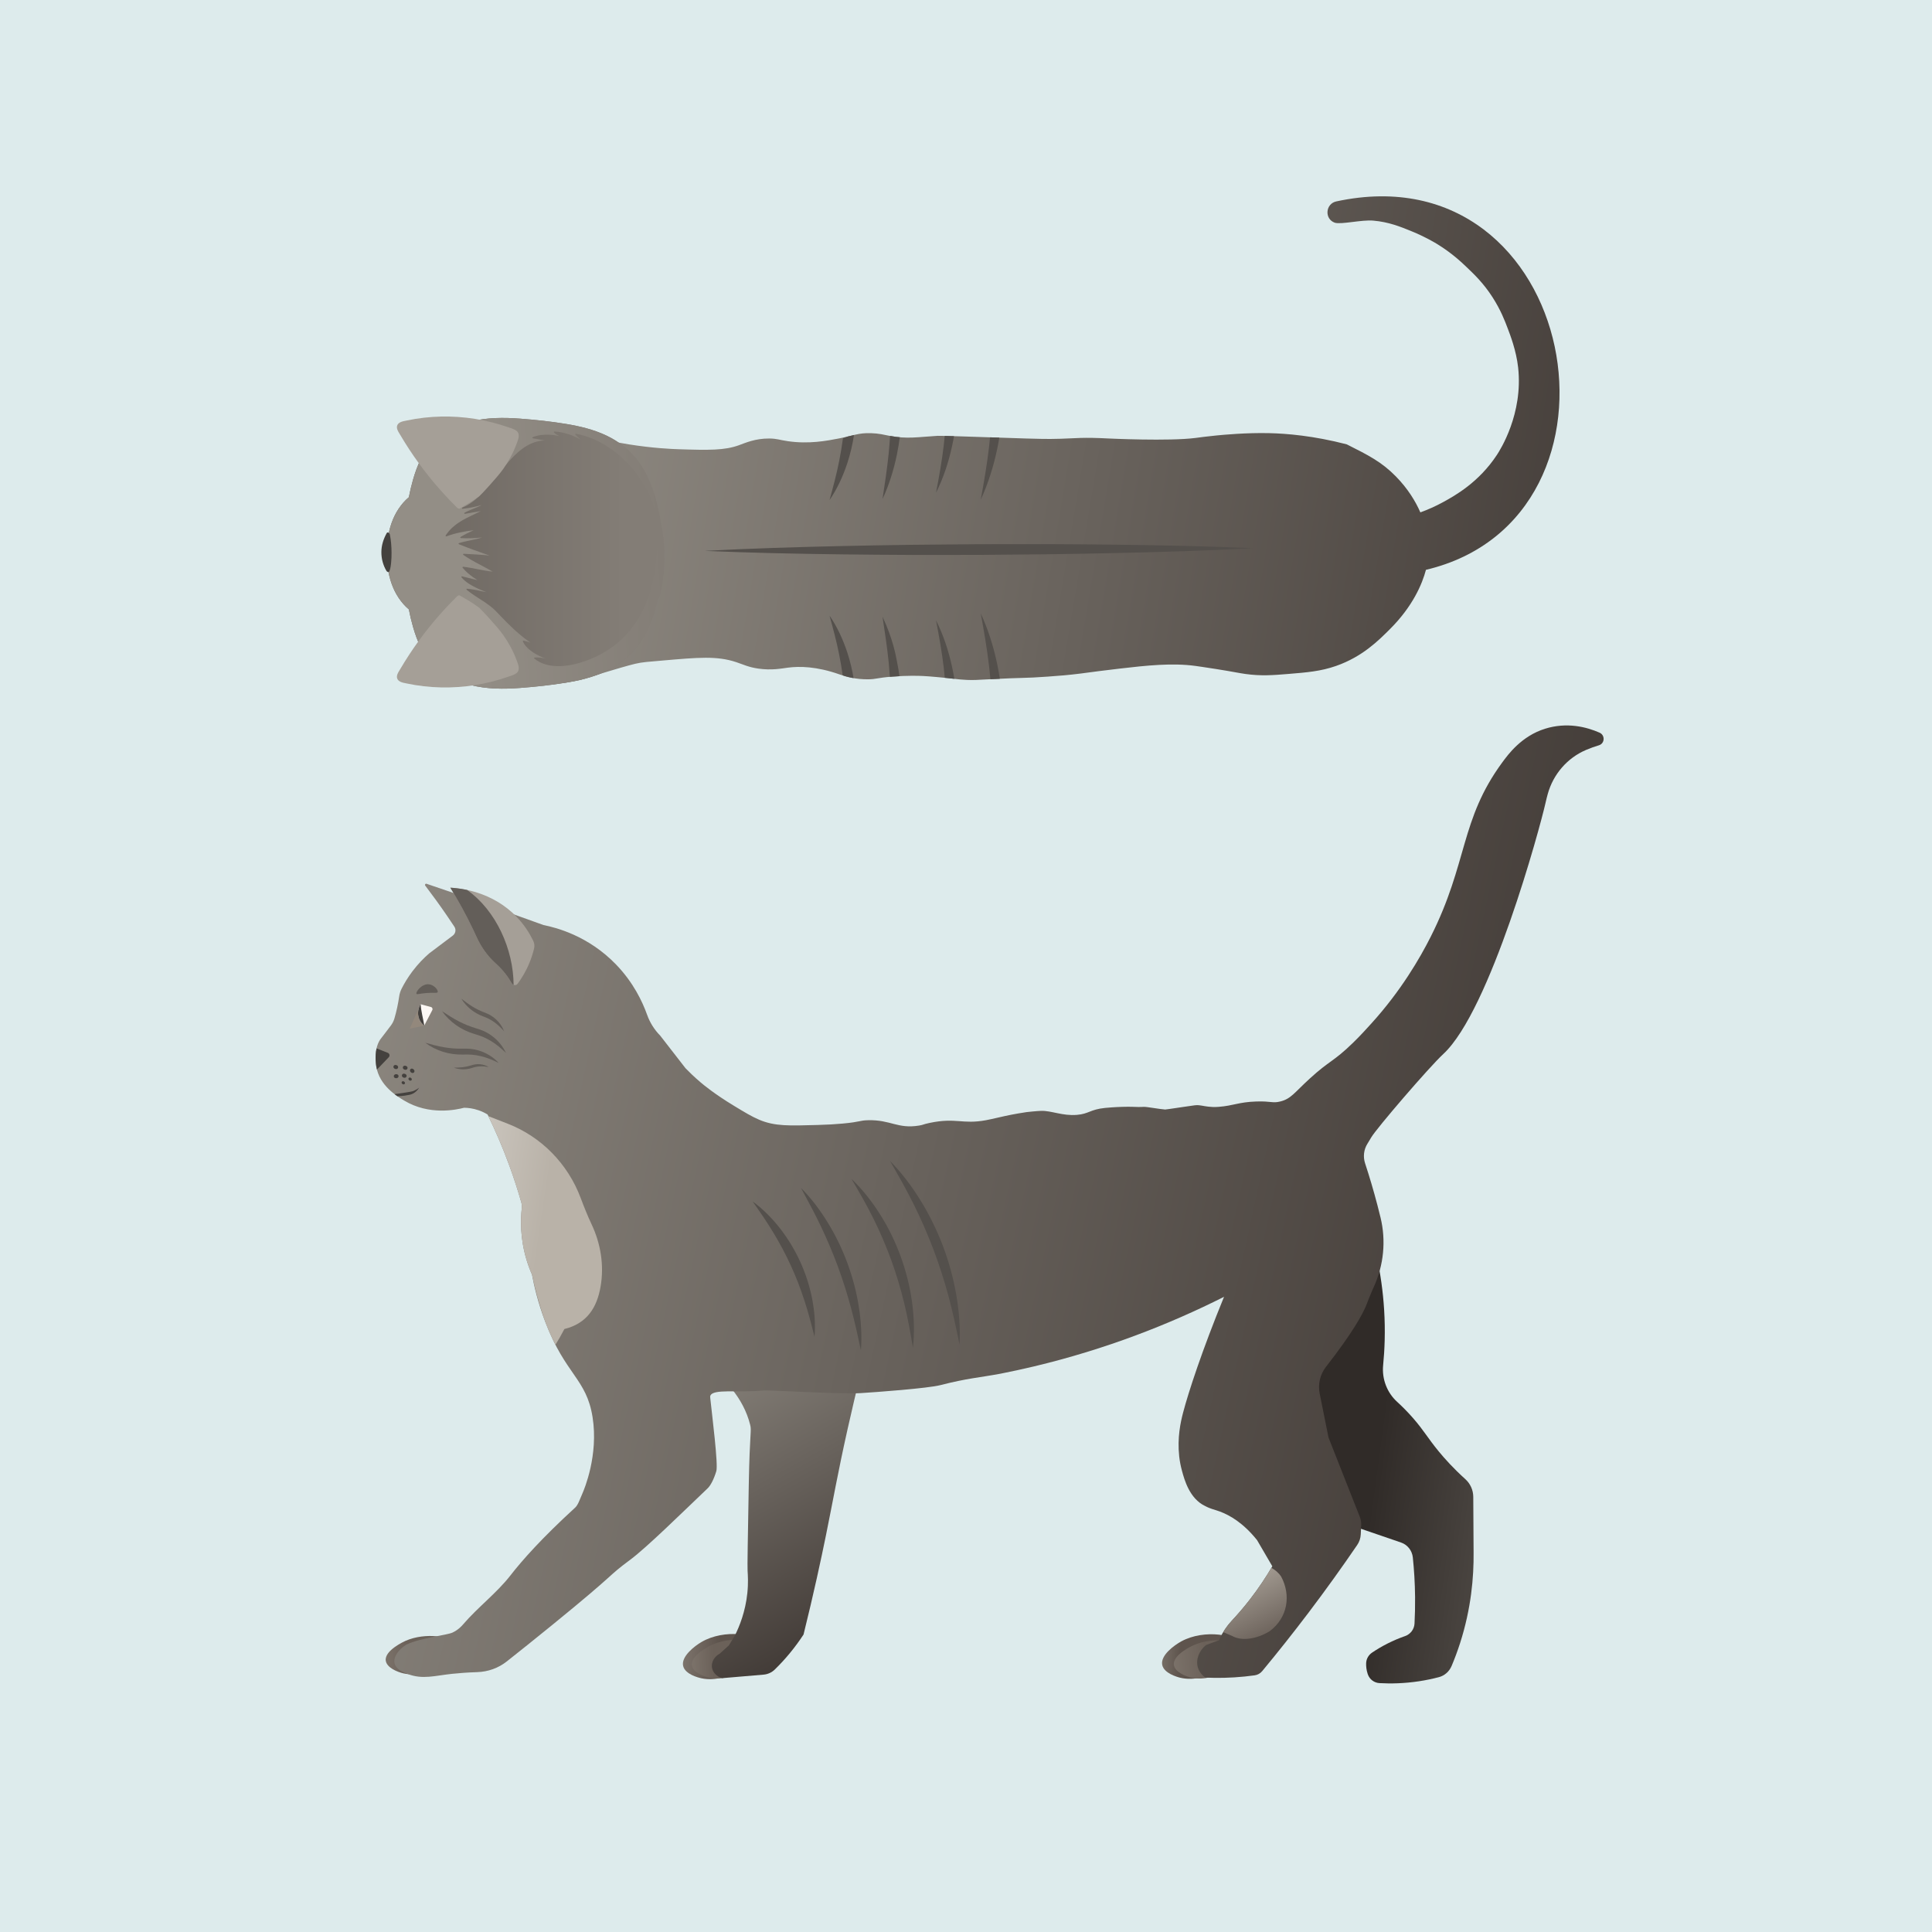 <?xml version="1.0" encoding="UTF-8"?>
<svg id="Layer_1" xmlns="http://www.w3.org/2000/svg" xmlns:xlink="http://www.w3.org/1999/xlink" version="1.1" viewBox="0 0 1000 1000">
  <!-- Generator: Adobe Illustrator 29.5.1, SVG Export Plug-In . SVG Version: 2.1.0 Build 141)  -->
  <defs>
    <style>
      .st0 {
        fill: none;
      }

      .st1 {
        fill: url(#linear-gradient2);
      }

      .st2 {
        fill: url(#linear-gradient1);
      }

      .st3 {
        fill: url(#linear-gradient9);
      }

      .st4 {
        fill: url(#linear-gradient3);
      }

      .st5 {
        fill: url(#linear-gradient6);
      }

      .st6 {
        fill: url(#linear-gradient8);
      }

      .st7 {
        fill: url(#linear-gradient7);
      }

      .st8 {
        fill: url(#linear-gradient5);
      }

      .st9 {
        fill: url(#linear-gradient4);
      }

      .st10 {
        fill: url(#linear-gradient12);
      }

      .st11 {
        fill: url(#linear-gradient11);
      }

      .st12 {
        fill: url(#linear-gradient10);
      }

      .st13 {
        fill: #54504c;
      }

      .st14 {
        fill: url(#linear-gradient);
      }

      .st15 {
        fill: #a59f97;
      }

      .st16 {
        fill: #635e59;
      }

      .st17 {
        fill: #93887c;
      }

      .st18 {
        fill: #44413e;
      }

      .st19 {
        fill: #ddebec;
      }

      .st20 {
        fill: #fcf8f5;
      }

      .st21 {
        clip-path: url(#clippath);
      }
    </style>
    <linearGradient id="linear-gradient" x1="870.225" y1="709.644" x2="15.279" y2="852.112" gradientTransform="translate(0 1000) scale(1 -1)" gradientUnits="userSpaceOnUse">
      <stop offset="0" stop-color="#3f3834"/>
      <stop offset=".716" stop-color="#938e86"/>
    </linearGradient>
    <linearGradient id="linear-gradient1" x1="-8.722" y1="713.616" x2="552.438" y2="713.616" gradientTransform="translate(0 1000) scale(1 -1)" gradientUnits="userSpaceOnUse">
      <stop offset="0" stop-color="#3f3834"/>
      <stop offset=".591" stop-color="#837d76"/>
    </linearGradient>
    <linearGradient id="linear-gradient2" x1="343.145" y1="719.051" x2="199.875" y2="709.632" gradientTransform="translate(0 1000) scale(1 -1)" gradientUnits="userSpaceOnUse">
      <stop offset="0" stop-color="#837d76"/>
      <stop offset=".716" stop-color="#938e86"/>
    </linearGradient>
    <clipPath id="clippath">
      <path class="st0" d="M739.332,287.242c0,0-.003.243-.007.461-.02,1.106-1.011,19.258-20.195,38.231-5.431,5.372-13.799,13.94-27.57,18.748-7.964,2.781-14.93,3.35-24.801,4.157-7.791.637-13.983,1.143-22.159,0-3.619-.506-6.088-1.12-15.398-2.596-5.551-.88-9.775-1.471-10.428-1.561-11.964-1.646-25.348-.243-39.265,1.387-4.873.571-8.093.968-10.694,1.302-4.77.612-6.95.924-9.434,1.242-6.428.823-11.213,1.171-17.264,1.611-12.477.907-11.772.381-30.468,1.385-5.822.313-7.732.463-11.202.312-4.799-.208-7.063-.752-15.526-1.485-3.481-.302-5.222-.451-7.243-.543-2.28-.104-7.995-.297-15.886.33-8.179.65-8.117,1.342-12.464,1.385-6.283.062-11.394-1.332-14.723-2.516-.001-0-.002-0-.003-0-11.915-4.214-20.787-4.297-26.817-3.513-3.361.437-8.37,1.474-15.238.489-5.159-.74-7.706-2.095-11.472-3.344-9.957-3.303-19.433-2.472-38.385-.81-6.754.592-10.162.752-13.955,1.665-7.436,1.789-28.268,8.337-28.274,8.339-.003.001-.005.001-.005.001-1.216.228-1.913.349-2.6.483-3.419.667-12.447,2.381-23.159,2.206-0,0-23.061-.378-34.038-9.979-.205-.18-2.033-2.04-2.033-2.041-0-0-0-.001-0-.001-0-0-0-0-0-0-2.48-2.945-3.209-6.183-17.692-24.786-7.756-9.963-14.662-18.173-19.882-24.187-.863-.994-1.606-2.094-2.105-3.312-1.748-4.266-.859-8.922,1.975-12.185,5.235-6.027,12.191-14.291,20.012-24.337,14.483-18.603,15.212-21.841,17.692-24.786 0-0.0.957-1.072,2.034-2.042,10.931-9.839,46.061-6.897,46.169-6.888l0.0 0c9.765,3.511,22.836,7.409,38.599,9.925,12.538,2.002,22.26,2.407,25.573,2.517,16.036.53,24.059.618,31.461-2.063,3.441-1.247,8.401-3.505,15.627-3.477,4.029.016,5.222.729,9.694,1.385,10.877,1.596,20.238-.212,26.313-1.385,7.718-1.491,10.103-2.954,16.619-2.77,4.235.12,6.865.841,9.694,1.385,9.129,1.756,14.761.601,24.928,0,1.485-.088,16.244.402,45.702,1.385,6.491.217,11.306.321,18.001.13,8.261-.235,10.911-.857,24.931-.13 0,0,31.109,1.476,44.805-.286,2.22-.286,5.608-.774,10.826-1.281,3.812-.37,15.574-1.483,27.465-1.203,8.875.209,22.668,1.308,40.006,5.791l.004.001c11.218,5.644,18.012,9.062,25.365,16.542,15.272,15.538,16.646,32.011,16.705,33.022.014.232.03.543.03.543.187,3.505.173,6.011.158,7.147v0Z"/>
    </clipPath>
    <linearGradient id="linear-gradient3" x1="684.356" y1="255.594" x2="1138.574" y2="181.694" gradientTransform="translate(-3.266 1024.66) rotate(-1.581) scale(1 -1)" gradientUnits="userSpaceOnUse">
      <stop offset=".085" stop-color="#302b28"/>
      <stop offset=".581" stop-color="#938e86"/>
    </linearGradient>
    <linearGradient id="linear-gradient4" x1="402.711" y1="166.201" x2="315.726" y2="180.175" gradientTransform="translate(-8.875 1046.266) rotate(-3.099) scale(1 -1)" gradientUnits="userSpaceOnUse">
      <stop offset=".148" stop-color="#5e544d"/>
      <stop offset=".735" stop-color="#b9b2a8"/>
    </linearGradient>
    <linearGradient id="linear-gradient5" x1="624.715" y1="150.309" x2="583.641" y2="153.688" gradientTransform="translate(-3.266 1024.66) rotate(-1.581) scale(1 -1)" gradientUnits="userSpaceOnUse">
      <stop offset=".148" stop-color="#5e544d"/>
      <stop offset=".995" stop-color="#b9b2a8"/>
    </linearGradient>
    <linearGradient id="linear-gradient6" x1="395.236" y1="166.459" x2="317.246" y2="167.054" gradientTransform="translate(-8.875 1046.266) rotate(-3.099) scale(1 -1)" gradientUnits="userSpaceOnUse">
      <stop offset=".096" stop-color="#6b6159"/>
      <stop offset=".781" stop-color="#b9b2a8"/>
    </linearGradient>
    <linearGradient id="linear-gradient7" x1="226.24" y1="161.813" x2="148.249" y2="162.408" gradientTransform="translate(-3.266 1024.66) rotate(-1.581) scale(1 -1)" gradientUnits="userSpaceOnUse">
      <stop offset=".096" stop-color="#6b6159"/>
      <stop offset=".781" stop-color="#b9b2a8"/>
    </linearGradient>
    <linearGradient id="linear-gradient8" x1="640.76" y1="148.997" x2="546.28" y2="141.07" gradientTransform="translate(-3.266 1024.66) rotate(-1.581) scale(1 -1)" gradientUnits="userSpaceOnUse">
      <stop offset=".096" stop-color="#6b6159"/>
      <stop offset=".972" stop-color="#b9b2a8"/>
    </linearGradient>
    <linearGradient id="linear-gradient9" x1="460.601" y1="168.904" x2="337.466" y2="425.853" gradientTransform="translate(-8.875 1046.266) rotate(-3.099) scale(1 -1)" gradientUnits="userSpaceOnUse">
      <stop offset="0" stop-color="#3f3834"/>
      <stop offset=".678" stop-color="#938e86"/>
    </linearGradient>
    <linearGradient id="linear-gradient10" x1="841.904" y1="309.87" x2="-81.494" y2="527.48" gradientTransform="translate(-2.096 1015.288) rotate(-.981) scale(1 -1)" gradientUnits="userSpaceOnUse">
      <stop offset=".015" stop-color="#3f3834"/>
      <stop offset=".778" stop-color="#938e86"/>
    </linearGradient>
    <linearGradient id="linear-gradient11" x1="97.48" y1="413.279" x2="348.722" y2="368.563" gradientTransform="translate(-3.266 1024.66) rotate(-1.581) scale(1 -1)" gradientUnits="userSpaceOnUse">
      <stop offset=".178" stop-color="#fff"/>
      <stop offset=".781" stop-color="#b9b2a8"/>
    </linearGradient>
    <linearGradient id="linear-gradient12" x1="687.405" y1="111.728" x2="638.236" y2="214.329" gradientTransform="translate(-3.266 1024.66) rotate(-1.581) scale(1 -1)" gradientUnits="userSpaceOnUse">
      <stop offset=".405" stop-color="#60564f"/>
      <stop offset=".865" stop-color="#b9b2a8"/>
    </linearGradient>
  </defs>
  <rect class="st19" width="1000" height="1000"/>
  <g>
    <path class="st14" d="M691.665,104.248c-5.634,1.215-6.233,9.088-.802,11.018.041.014.069.026.084.03,3.444.967,13.857-1.626,19.851-1.103,8.071.704,13.98,3.117,19.851,5.514,7.187,2.935,12.186,5.973,13.234,6.617,7.517,4.617,12.419,9.246,15.439,12.131,3.932,3.756,8.639,8.28,13.234,15.439,4.205,6.552,6.337,12.118,7.871,16.191,1.162,3.084,4.393,11.314,5.363,20.202,2.611,23.944-9.282,42.565-11.028,45.215-9.309,14.13-21.574,20.962-27.57,24.262-4.19,2.306-8.206,4.059-12.017,5.439-2.449-5.603-6.39-12.216-12.736-18.672-7.353-7.481-14.146-10.898-25.365-16.542l-.004-.001c-17.338-4.483-31.131-5.582-40.006-5.791-11.891-.28-23.653.833-27.465,1.203-5.217.507-8.606.995-10.826,1.281-13.696,1.762-44.804.286-44.805.286-14.019-.727-16.67-.105-24.931.13-6.696.191-11.51.087-18.001-.13-29.458-.983-44.217-1.473-45.702-1.385-10.168.601-15.799,1.756-24.928,0-2.829-.544-5.46-1.265-9.694-1.385-6.516-.184-8.901,1.279-16.619,2.77-6.075,1.173-15.436,2.981-26.313,1.385-4.472-.656-5.666-1.369-9.694-1.385-7.225-.028-12.186,2.23-15.627,3.477-7.402,2.681-15.425,2.593-31.461,2.063-3.312-.11-13.035-.516-25.573-2.517-15.762-2.516-28.834-6.415-38.599-9.925l-0-0c-.108-.009-35.238-2.951-46.169,6.888-1.077.969-2.034,2.042-2.034,2.042-2.48,2.945-3.209,6.183-17.692,24.786-7.821,10.046-14.777,18.309-20.012,24.337-2.834,3.263-3.722,7.919-1.975,12.185.499,1.218,1.242,2.318,2.105,3.312,5.22,6.014,12.126,14.224,19.882,24.187,14.483,18.603,15.212,21.841,17.692,24.786,0,0,0.0 0.0 0.0 0,0,0,0.0 0.0 0.0.001.001.001,1.828,1.861,2.033,2.041,10.977,9.601,34.038,9.979,34.038,9.979,10.712.176,19.74-1.539,23.159-2.206.687-.134,1.383-.255,2.6-.483 0,0,.002-0.0.005-.001.007-.001,20.838-6.549,28.274-8.339,3.793-.913,7.201-1.072,13.955-1.665,18.952-1.662,28.428-2.493,38.385.81,3.766,1.249,6.313,2.605,11.472,3.344,6.868.985,11.877-.051,15.238-.489,6.03-.785,14.902-.701,26.817,3.513.001,0,.002 0.0.003 0,3.329,1.183,8.44,2.578,14.723,2.516,4.347-.043,4.285-.734,12.464-1.385,7.891-.628,13.606-.434,15.886-.33,2.021.092,3.762.241,7.243.543,8.463.733,10.727,1.277,15.526,1.485,3.47.15,5.38 0,11.202-.312,18.696-1.004,17.991-.478,30.468-1.385,6.051-.44,10.836-.788,17.264-1.611,2.484-.318,4.664-.63,9.434-1.242,2.601-.334,5.822-.731,10.694-1.302,13.917-1.63,27.301-3.033,39.265-1.387.653.09,4.877.681,10.428,1.561,9.31,1.476,11.779,2.09,15.398,2.596,8.176,1.143,14.367.637,22.159,0,9.871-.807,16.837-1.376,24.801-4.157,13.771-4.808,22.139-13.376,27.57-18.748,12.186-12.052,17.026-23.765,18.944-30.996,113.73-26.954,79.405-217.816-46.409-190.689l0-0Z"/>
    <path class="st13" d="M364.847,285.132c23.653-1.262,47.309-1.977,70.966-2.499,11.828-.313,23.657-.427,35.486-.635l35.488-.326,35.489-.028c11.83.097,23.66.088,35.491.288,23.661.29,47.323.777,70.987,1.815-23.653,1.268-47.309,1.986-70.966,2.508-11.828.315-23.658.422-35.486.634l-35.488.319-35.489.02c-11.83-.092-23.66-.091-35.491-.289-23.661-.292-47.323-.776-70.987-1.807l-0.0 0Z"/>
    <g>
      <path class="st2" d="M269.24,356.075c7.929-.59,15.905-1.442,23.752-2.734,7.133-1.175,14.286-2.888,20.848-5.994,6.572-3.111,12.265-7.623,16.595-13.482,4.142-5.604,6.838-12.14,8.77-18.796.454-1.561.85-3.132,1.212-4.711.075-.058.142-.138.2-.248.236-.449.524-.892.693-1.371.209-.59.336-1.216.475-1.826.258-1.13.491-2.265.702-3.405.414-2.239.74-4.494.959-6.761.441-4.597.515-9.23.244-13.84-.08-1.361-.199-2.722-.348-4.083.049-.028.079-.083.062-.18-.095-.539-.186-1.077-.278-1.616-.279-2.131-.639-4.257-1.08-6.365-.757-4.361-1.603-8.703-2.841-12.964-1.932-6.658-4.629-13.192-8.77-18.795-4.331-5.86-10.023-10.372-16.595-13.483-6.562-3.106-13.715-4.819-20.848-5.994-7.847-1.292-15.824-2.144-23.752-2.734-8.524-.633-17.258-.645-25.59,1.487-6.915,1.77-13.581,4.903-18.824,9.821-5.841,5.478-8.921,12.857-11.082,20.42-.841,2.938-1.548,5.923-2.127,8.938-2.082,1.735-3.833,3.796-5.34,6.052-3.085,4.619-4.807,10.074-5.593,15.567-.04.09-.07.184-.083.283-.277,2.168-.42,4.357-.44,6.547-.001.192-.001.383-.001.576s0,.383.001.576c.02,2.19.163,4.381.44,6.547.013.099.043.194.083.284.786,5.492,2.509,10.946,5.593,15.565,1.507,2.256,3.257,4.317,5.34,6.052.579,3.015,1.287,6.001,2.127,8.938,2.161,7.564,5.241,14.942,11.082,20.42,5.243,4.918,11.909,8.053,18.824,9.822,8.333,2.132,17.066,2.122,25.59,1.487"/>
      <path class="st1" d="M269.24,356.076c7.928-.59,15.905-1.444,23.751-2.736,7.135-1.175,14.288-2.888,20.848-5.994,6.572-3.111,12.266-7.622,16.596-13.482,4.141-5.604,6.837-12.138,8.771-18.795.453-1.561.848-3.133,1.212-4.713.074-.058.142-.137.199-.246.237-.449.524-.893.694-1.371.209-.591.336-1.216.474-1.826.258-1.13.493-2.265.703-3.406.414-2.239.74-4.494.958-6.761.442-4.595.516-9.23.243-13.839-.08-1.361-.199-2.722-.346-4.084.049-.028.078-.083.061-.179-.094-.539-.185-1.077-.277-1.617-.279-2.131-.639-4.256-1.08-6.365-.757-4.361-1.604-8.703-2.841-12.963-1.934-6.658-4.63-13.192-8.771-18.796-4.33-5.86-10.024-10.371-16.596-13.482-6.56-3.106-13.714-4.819-20.848-5.994-7.846-1.292-15.823-2.145-23.751-2.734-8.525-.635-17.258-.645-25.591,1.487-6.913,1.769-13.581,4.902-18.824,9.82-5.84,5.479-8.919,12.857-11.082,20.421-.839,2.937-1.548,5.922-2.127,8.938-2.081,1.733-3.831,3.796-5.338,6.051-3.086,4.62-4.809,10.074-5.594,15.567-.04.091-.071.184-.083.283-.277,2.168-.422,4.358-.44,6.547-.001.192-.001.385-.003.576.001.194.001.385.003.577.018,2.19.163,4.379.44,6.547.012.099.043.192.083.283.785,5.492,2.508,10.946,5.594,15.567,1.507,2.256,3.257,4.317,5.338,6.051.579,3.016,1.288,6.001,2.127,8.939,2.163,7.563,5.242,14.942,11.082,20.42,5.243,4.918,11.91,8.051,18.824,9.821,8.333,2.131,17.066,2.12,25.591,1.487M276.533,340.85c-.225-.186-.021-.511.218-.529,1.902-.142,3.773.163,5.64.562-2.165-.806-4.27-1.795-6.209-3.042-2.255-1.453-4.396-3.326-5.533-5.804-.109-.241.07-.527.35-.456,1.21.306,2.405.668,3.596,1.037-.288-.198-.582-.386-.867-.587-5.487-3.905-10.319-8.612-14.938-13.492-1.284-1.357-2.542-2.722-3.967-3.934-1.386-1.177-2.87-2.23-4.387-3.229-3.013-1.982-6.128-3.804-8.911-6.114-.203-.17-.038-.549.22-.529,3.408.253,6.722,1.133,10.069,1.803-.183-.071-.369-.138-.552-.212-2.351-.935-4.682-1.949-6.89-3.19-2.01-1.13-4.025-2.467-5.473-4.291-.187-.234-.02-.594.302-.518,2.647.632,5.287,1.328,7.938,1.961-.764-.479-1.52-.975-2.252-1.5-1.977-1.416-3.875-3.002-5.404-4.902-.148-.183-.079-.561.219-.53,5.151.552,10.151,2.053,15.309,2.518-.81-.474-1.627-.938-2.451-1.387-4.283-2.336-8.719-4.448-12.722-7.262-.232-.163-.175-.594.157-.578,4.478.224,8.968.432,13.428.922-5.31-1.87-10.626-3.733-15.845-5.856-.273-.112-.312-.5,0-.598,3.914-1.213,8.04-1.654,11.934-2.909-3.646.373-7.312.548-10.977.31-.299-.02-.431-.414-.155-.578,2.193-1.312,4.477-2.458,6.808-3.502-4.815.586-9.586,1.511-14.155,3.194-.256.094-.49-.238-.35-.456.992-1.54,2.181-2.941,3.534-4.175,4.225-3.856,9.611-5.912,14.663-8.448-2.74.469-5.478.952-8.22,1.409-.325.054-.57-.391-.239-.566,1.014-.537,2.065-1.001,3.123-1.447,1.922-.813,3.987-1.581,5.903-2.574-3.265.969-6.618,1.609-10.036,1.973-.381.041-.374-.491-.083-.608.425-.171.844-.357,1.258-.557,3.508-1.694,6.496-4.285,9.176-7.077,2.903-3.023,5.492-6.329,8.102-9.603,2.588-3.248,5.189-6.508,8.138-9.44,2.681-2.666,5.701-5.094,9.204-6.587,2.185-.931,4.482-1.418,6.807-1.498-2.065-.406-4.141-.761-6.218-1.108-.339-.057-.246-.498,0-.598,2.73-1.108,5.766-1.391,8.689-1.251,1.654.079,3.314.299,4.936.668-.969-.497-1.897-1.056-2.676-1.816-.186-.182-.051-.544.22-.528,4.827.258,9.551,1.908,13.777,4.295-.992-.843-1.986-1.682-2.911-2.6-.236-.233.012-.569.302-.518,3.432.601,6.759,1.694,9.927,3.136,5.864,2.67,11.189,6.522,15.752,11.054,3.597,3.573,6.761,7.629,9.245,12.059,2.547,3.54,4.32,7.557,5.473,11.768,1.588,5.8,1.998,11.893,1.853,17.886-.141,5.771-.774,11.573-1.806,17.253-.956,5.264-2.441,10.437-4.547,15.357-2.089,4.881-4.813,9.496-8.212,13.581-3.178,3.82-6.974,7.145-11.145,9.846-3.846,2.489-8.053,4.46-12.39,5.926-4.457,1.507-9.191,2.517-13.916,2.41-4.246-.096-8.508-1.196-11.831-3.942"/>
      <path class="st15" d="M238.016,263.187c1.721-1.015,3.444-2.027,5.163-3.045,1.691-1,3.258-2.181,4.867-3.306.383-.269,8.98-9.235,12.4-14.074,2.858-4.046,5.224-8.432,6.958-13.076.885-2.369,2.198-5.428-.599-7.057-1.188-.693-2.599-1.084-3.892-1.534-1.369-.477-2.749-.918-4.137-1.335-11.284-3.395-23.154-4.742-34.912-3.954-2.987.2-5.964.54-8.919,1.018-1.43.232-2.855.501-4.274.801-1.173.248-2.488.423-3.565.981-1.072.556-1.767,1.537-1.645,2.782.138,1.411,1.093,2.679,1.792,3.864,1.473,2.495,3.004,4.955,4.594,7.377,6.367,9.707,13.689,18.8,21.769,27.133.993,1.023,1.999,2.034,3.013,3.037.306.304.947.648,1.387.389"/>
      <path class="st15" d="M236.629,308.617c-1.014,1.005-2.021,2.014-3.014,3.039-8.08,8.332-15.401,17.426-21.769,27.132-1.588,2.423-3.12,4.882-4.593,7.378-.701,1.185-1.654,2.452-1.792,3.863-.123,1.246.573,2.227,1.644,2.783,1.078.558,2.392.732,3.567.981,1.417.3,2.842.568,4.274.799,2.954.479,5.932.818,8.918,1.018,11.759.789,23.628-.557,34.913-3.953,1.388-.418,2.767-.86,4.137-1.337,1.292-.45,2.703-.842,3.891-1.533,2.798-1.629,1.486-4.689.599-7.058-1.733-4.644-4.099-9.029-6.958-13.075-3.419-4.84-12.016-13.806-12.4-14.074-1.607-1.125-3.176-2.306-4.865-3.307-1.72-1.017-3.443-2.03-5.164-3.044-.439-.259-1.08.084-1.387.387"/>
      <path class="st18" d="M201.474,295.769c.051-.112.095-.227.141-.34.006-.011.014-.016.02-.029.012-.033.023-.067.034-.1.232-.586.395-1.191.481-1.803.15-.815.234-1.644.316-2.483.157-1.623.211-3.264.2-4.894-.018-3.185-.245-6.439-.902-9.562-.128-.607-1.141-1.449-1.59-.635-1.697,3.064-2.757,6.293-2.774,9.827-.017,3.459.884,6.837,2.659,9.808.254.425,1.126.835,1.415.211"/>
    </g>
    <g class="st21">
      <g>
        <path class="st13" d="M429.371,318.639c1.855,6.772,3.645,13.39,4.962,20.087.725,3.604,1.34,7.215,1.849,10.835.096.031.191.056.287.088,1.962.651,3.599,1.329,5.442,1.935-.764-4.743-1.895-9.423-3.383-13.974-2.23-6.704-5.201-13.159-9.157-18.971Z"/>
        <path class="st13" d="M456.788,319.196c1.226,7.994,2.409,15.852,3.207,23.732.272,2.849.497,5.696.695,8.542.908-.127,1.746-.254,2.49-.351.786-.102,1.623-.189,2.506-.254-.389-2.881-.844-5.752-1.436-8.593-.548-2.671-1.891-11.138-7.463-23.076v-0Z"/>
        <path class="st13" d="M484.477,321.071c1.604,8.269,3.052,16.419,4.017,24.609.227,1.959.426,3.918.602,5.878.301.103.596.196.901.304.001,0,.002 0.0.003 0,1.192.424,2.621.872,4.241,1.274-.403-2.743-.894-5.471-1.502-8.173-1.803-8.275-4.485-16.357-8.263-23.891v-0Z"/>
        <path class="st13" d="M507.634,317.499c1.655,9.009,3.191,17.904,4.249,26.841.306,2.572.561,5.145.789,7.72,1.17-.147,2.614-.3,4.516-.452.128-.01.251-.018.378-.028-.408-2.661-.88-5.31-1.434-7.941-1.892-9.003-4.654-17.821-8.497-26.139v-0Z"/>
        <path class="st13" d="M429.371,258.846c3.955-5.811,6.927-12.267,9.157-18.971,1.609-4.923,2.808-9.995,3.567-15.135-1.619.545-3.03,1.109-4.24,1.547-.504.183-1.013.35-1.526.508-.535,3.998-1.195,7.986-1.996,11.964-1.317,6.697-3.107,13.315-4.962,20.087Z"/>
        <path class="st13" d="M456.788,258.289c3.422-7.332,5.832-15.124,7.463-23.076.642-3.08,1.127-6.193,1.531-9.317-.859-.087-1.726-.186-2.606-.315-.943-.138-1.719-.278-2.428-.415-.208,3.129-.454,6.259-.753,9.391-.798,7.88-1.981,15.738-3.207,23.732Z"/>
        <path class="st13" d="M484.477,255.029c3.778-7.535,6.46-15.616,8.263-23.891.487-2.166.902-4.348,1.257-6.541-1.307.315-2.767.648-4.507.985-.164.032-.34.065-.51.098-.15,1.581-.303,3.161-.486,4.742-.965,8.19-2.412,16.34-4.017,24.609Z"/>
        <path class="st13" d="M507.634,258.601c3.843-8.319,6.605-17.137,8.497-26.139.461-2.191.87-4.393,1.23-6.605-.51-.083-1.027-.174-1.559-.276-1.063-.205-2.099-.434-3.202-.647-.21,2.276-.447,4.552-.718,6.827-1.058,8.937-2.593,17.832-4.249,26.841Z"/>
      </g>
    </g>
  </g>
  <g>
    <path class="st4" d="M687.183,785.382l38.004,13.033c3.34,1.146,5.717,4.157,6.087,7.716.659,6.329,1.095,13.185,1.169,20.503.049,4.791-.062,9.373-.29,13.726-.155,2.959-2.109,5.508-4.908,6.482-2.855.993-5.965,2.272-9.221,3.929-2.937,1.495-5.546,3.07-7.831,4.612-1.818,1.227-3.004,3.24-3.08,5.456-.055,1.596.11,3.499.782,5.527.034.103.069.206.105.306.918,2.588,3.291,4.349,5.995,4.503,5.838.332,12.749.21,20.403-.946,3.747-.566,7.22-1.312,10.397-2.149,2.962-.78,5.361-2.943,6.564-5.8,1.543-3.666,3.019-7.595,4.367-11.785,5.763-17.917,7.137-34.248,7.002-46.906-.055-9.61-.11-19.22-.165-28.83-.02-3.508-1.529-6.834-4.115-9.164-6.162-5.549-10.665-10.591-13.758-14.347-5.772-7.011-7.616-10.744-13.298-17.246-2.848-3.259-5.658-6.066-8.269-8.45-5.226-4.771-7.908-11.816-7.212-18.913.4-4.08.679-8.357.797-12.817.575-21.734-2.874-40.24-6.775-54.183-24.38,36.665-48.759,73.329-73.139,109.994l50.388,35.749-0-0Z"/>
    <path class="st9" d="M394.143,851.271c1.663,6.421-16.608,20.581-31.147,17.402-1.63-.356-8.423-2.07-9.406-6.39-1.104-4.849,5.747-10.191,9.522-12.398,11.782-6.89,29.563-4.283,31.031,1.387v0Z"/>
    <path class="st8" d="M642.39,851.799c1.493,6.462-17.148,20.134-31.597,16.571-1.62-.399-8.365-2.292-9.234-6.637-.976-4.877,6.015-10.035,9.847-12.141,11.96-6.575,29.666-3.498,30.984,2.208h0Z"/>
    <path class="st5" d="M393.87,853.202c1.455,5.462-13.674,17.695-26.357,15.226-3.314-.645-8.842-2.758-9.406-6.39-.823-5.303,9.487-10.266,10.002-10.507,10.204-4.796,24.5-3.066,25.761,1.672l-0.0 0Z"/>
    <path class="st7" d="M235.646,851.636c1.309,5.498-14.137,17.327-26.751,14.522-3.296-.733-8.766-2.991-9.234-6.637-.683-5.323,9.756-10.011,10.276-10.239,10.327-4.524,24.572-2.416,25.708,2.354Z"/>
    <path class="st6" d="M643.578,853.869c1.309,5.498-14.137,17.327-26.751,14.522-3.296-.733-8.766-2.991-9.234-6.637-.683-5.323,9.756-10.011,10.276-10.239,10.327-4.524,24.572-2.416,25.708,2.354h0Z"/>
    <path class="st3" d="M388.288,737.496c.832,3.337-.221,2.808-.725,31.097-.502,28.155-.753,42.233-.611,44.496.14,2.242.423,6.19-.132,11.506-1,9.575-4.037,17.073-6.37,21.81-1.058,1.747-2.115,3.494-3.173,5.242-1.37,1.236-3.402,3.067-4.772,4.303-2.811,1.478-4.412,4.452-3.984,7.2.392,2.519,2.462,4.67,5.204,5.468,7.159-.609,14.318-1.218,21.476-1.826,2.181-.185,4.246-1.104,5.824-2.642,2.541-2.479,5.198-5.318,7.859-8.551,2.739-3.327,5.064-6.562,7.032-9.58,5.326-21.508,9.102-39.096,11.573-51.223,3.836-18.827,6.015-31.804,11.255-55.253,2.523-11.291,4.747-20.499,6.225-26.488-26.119-1.898-52.237-3.795-78.356-5.693,7.949,6.016,18.109,15.825,21.676,30.133h-0Z"/>
    <path class="st12" d="M827.923,379.225c-6.717-2.955-16.894-5.574-28.235-2.022-12.19,3.817-19.09,13.296-22.144,17.458-21.877,29.807-17.686,51.846-37.014,90.198-5.497,10.907-15.295,27.893-30.708,44.879-2.723,3.002-5.65,6.254-9.504,10.008-10.161,9.897-12.05,9.053-22.34,18.477-8.201,7.511-9.763,10.53-15.338,11.909-4.08,1.009-4.615-.269-12.464,0-9.136.313-11.559,2.153-19.389,2.77-1.245.098-2.255.112-3.175.069-3.299-.153-4.891-.667-7.002-.898-1.364-.149-1.941-.046-7.827.829-6.296.936-9.449,1.403-9.694,1.385-3.109-.229-9.48-1.446-11.079-1.385-.443.017-1.294.081-2.634.079-2.313-.003-3.586-.222-8.445-.079-4.049.12-7.708.428-8.926.552-7.848.802-8.375,3.098-14.618,3.602-7.5.606-13.028-2.201-18.458-2.076-2.116.049-7.34.614-7.484.636-.099.015-.19.028-.372.055-2.896.435-5.382.871-7.575,1.296-4.71.913-9.567,2.186-13.199,2.859-12.212,2.26-15.371-1.488-29.083,1.385-3.823.801-2.943.959-5.54,1.385-11.054,1.812-14.647-3.05-26.313-2.77-4.68.112-3.496.824-13.174,1.733-3.788.356-8.165.599-13.007.729-14.543.388-22.092.774-30.375-2.773-3.739-1.601-7.266-3.737-12.847-7.117-10.194-6.174-15.868-10.926-17.325-12.163-3.364-2.856-5.997-5.441-7.819-7.323-4.386-5.648-8.709-11.216-13.094-16.864-3.014-3.064-5.328-6.727-6.769-10.766-2.445-6.852-7.124-16.77-16.1-26.065-14.364-14.873-31.002-19.11-37.52-20.407l-39.612-14.222c-6.98-2.381-13.959-4.762-20.938-7.144-.573-.195-1.052.46-.686.941,3.771,4.951,7.558,10.174,11.326,15.677,1.284,1.875,2.536,3.74,3.758,5.593.991,1.503.632,3.52-.806,4.604-4.074,3.068-8.147,6.136-12.221,9.204-2.625,2.268-5.747,5.365-8.79,9.432-2.333,3.119-4.111,6.128-5.464,8.788-.64,1.258-1.073,2.604-1.275,4.001-.265,1.834-.606,3.774-1.044,5.805-.429,1.983-.906,3.849-1.409,5.593-.389,1.348-1.014,2.612-1.864,3.728-2.328,3.056-4.374,5.811-4.842,6.36-4.248,4.98-2.886,13.659-2.714,14.75,1.568,9.987,10.669,15.46,14.42,17.715,13.047,7.846,27.009,4.777,31.026,3.739,1.92.022,4.589.28,7.579,1.322,1.843.642,3.375,1.432,4.585,2.171,3.859,7.883,7.718,16.722,11.29,26.491,2.415,6.603,4.45,12.953,6.172,18.981.279.977.36,1.982.251,2.993-.656,6.058-.876,15.716,2.465,26.791.823,2.728,1.783,5.271,2.827,7.637,1.028,5.558,2.982,14.267,6.856,24.417,10.529,27.585,21.329,29.355,24.492,49.38,3.116,19.724-4.316,37.293-5.235,39.397-1.449,3.32-2.327,6.054-3.769,7.374-17.58,16.082-27.54,27.434-33.486,35.069-7.22,9.271-16.846,16.433-24.498,25.351-.559.652-2.373,2.795-5.468,4.249-3.064,1.44-15.914,2.564-23.908,6.224-4.401,2.749-6.857,6.616-6.12,9.749.741,3.149,4.489,4.621,6.925,5.54,7.699,2.903,13.983.789,22.893-.141,3.352-.35,7.73-.71,12.975-.876,5.564-.176,10.931-2.089,15.296-5.543,6.551-5.183,14.379-11.438,23.149-18.572,35.481-28.859,27.76-24.412,40.897-34.179,8.361-6.217,26.697-24.241,39.9-36.833,1.55-1.479,3.206-4.683,4.492-8.873,1.052-3.427-2.177-28.775-3.107-37.628-.098-.928-.093-1.125,0-1.385,1.342-3.772,14.183-1.495,27.698-2.77,2.567-.242,39.973,1.992,49.857,1.385,8.33-.512,34.97-2.473,41.547-4.155,14.084-3.601,19.624-3.79,31.112-5.918,5.708-1.123,11.497-2.378,17.36-3.776,37.191-8.872,69.987-21.764,98.329-36.008-11.264,27.53-18.347,49.085-21.189,59.923-1.325,5.053-3.059,12.97-2.02,22.602.272,2.52.753,4.989,1.445,7.543,1.24,4.579,3.894,14.383,11.956,18.199l0.0 0c3.079,1.634,4.589,1.726,7.621,2.853,5.149,1.913,12.073,5.839,19.263,14.784,2.639,4.522,5.278,9.044,7.917,13.565-3.083,5.281-6.896,11.112-11.594,17.167-3.177,4.095-6.347,7.764-9.404,11.031-2.555,2.731-4.663,5.851-6.229,9.265l-.377.822-6.719,2.483c-3.716,3.035-5.372,7.637-4.205,11.603.858,2.916,2.982,4.602,3.916,5.252,6.175.283,13.001.185,20.348-.562,1.761-.179,3.479-.388,5.155-.622,1.523-.213,2.899-.996,3.881-2.179,7.91-9.541,15.931-19.628,23.991-30.273,9.035-11.933,17.42-23.642,25.196-35.037,1.101-1.614,1.724-3.495,1.818-5.447l.227-4.71c.072-1.499-.175-2.996-.726-4.392l-16.195-41.062c-1.525-7.59-3.05-15.18-4.575-22.77-.971-4.832.212-9.855,3.221-13.723,13.577-17.454,19.141-27.203,21.309-32.978.242-.644,1.232-3.345,2.824-6.97.236-.537.472-1.064.708-1.583,5.099-11.201,6.354-23.794,3.453-35.784-.506-2.094-1.039-4.212-1.598-6.354-2.004-7.676-4.162-14.917-6.393-21.703-1.124-3.419-.712-7.165,1.215-10.204.653-1.031,1.304-2.106,1.945-3.229,2.574-4.506,30.068-36.493,37.274-43.147,24.402-22.534,50.13-117.337,52.974-130.113.349-1.571.728-3.074,1.125-4.508,2.836-10.246,10.133-18.669,19.795-22.794.065-.028.131-.056.196-.084,2.251-.952,4.42-1.715,6.47-2.328,3.108-.93,3.317-5.239.347-6.545l0-0Z"/>
    <polygon class="st17" points="217.672 519.778 212.093 532.411 219.551 530.901 217.672 519.778"/>
    <g>
      <ellipse class="st18" cx="204.854" cy="552.292" rx="1.042" ry="1.236" transform="translate(-383.732 575.894) rotate(-71.946)"/>
      <ellipse class="st18" cx="209.729" cy="552.671" rx="1.042" ry="1.236" transform="translate(-380.729 580.79) rotate(-71.946)"/>
      <ellipse class="st18" cx="209.245" cy="556.794" rx="1.042" ry="1.236" transform="translate(-384.983 583.175) rotate(-71.946)"/>
      <ellipse class="st18" cx="212.284" cy="558.532" rx=".753" ry=".91" transform="translate(-369.016 420.282) rotate(-55.811)"/>
      <ellipse class="st18" cx="208.748" cy="560.452" rx=".753" ry=".91" transform="translate(-372.153 418.198) rotate(-55.811)"/>
      <ellipse class="st18" cx="205.065" cy="557.037" rx="1.234" ry="1.044" transform="translate(-13.272 5.067) rotate(-1.371)"/>
      <ellipse class="st18" cx="213.364" cy="554.248" rx="1.033" ry="1.242" transform="translate(-341.465 342.4) rotate(-48.047)"/>
    </g>
    <path class="st20" d="M223.054,521.225c-1.794-.482-3.589-.965-5.383-1.447-.294.484-1.962,3.333-.991,6.812.675,2.417,2.254,3.817,2.871,4.311,1.4-2.687,2.8-5.374,4.2-8.061.334-.64-.007-1.429-.697-1.615l0-0Z"/>
    <path class="st16" d="M226.526,513.528c-.296.655-1.654.177-5.478.434-3.94.265-5.197.954-5.478.434-.52-.963,2.74-5.294,6.405-4.933,2.735.27,4.993,3.083,4.551,4.064v-0Z"/>
    <g>
      <path class="st16" d="M220.125,539.732c3.268.913,6.442,1.787,9.647,2.321,3.21.559,6.366.79,9.623.725,1.636-.015,3.41-.029,5.167.239,1.752.263,3.448.723,5.074,1.363,3.249,1.282,6.182,3.262,8.487,5.79-3.053-1.492-6.077-2.757-9.199-3.494-1.553-.371-3.127-.648-4.685-.774-1.556-.136-3.124-.087-4.818-.063-3.408.069-6.934-.409-10.202-1.454-3.278-1.052-6.375-2.593-9.094-4.653h0Z"/>
      <path class="st16" d="M228.77,523.362c2.843,1.875,5.607,3.683,8.504,5.178,2.893,1.52,5.833,2.71,8.956,3.65,1.564.489,3.26,1.021,4.855,1.816,1.592.79,3.071,1.749,4.43,2.86,2.714,2.221,4.92,5.009,6.363,8.126-2.465-2.361-4.971-4.495-7.726-6.157-1.37-.832-2.787-1.579-4.235-2.179-1.443-.608-2.952-1.044-4.574-1.542-3.269-.983-6.488-2.522-9.292-4.523-2.811-2.011-5.304-4.431-7.281-7.23l0.0 0Z"/>
      <path class="st16" d="M238.789,516.914c1.899,1.458,3.746,2.866,5.7,4.06,1.952,1.212,3.952,2.195,6.093,3.013,1.071.422,2.233.881,3.311,1.52,1.076.634,2.065,1.382,2.962,2.229,1.791,1.694,3.198,3.759,4.055,6.016-1.61-1.779-3.26-3.402-5.107-4.706-.918-.652-1.874-1.248-2.859-1.742-.981-.499-2.016-.882-3.128-1.313-2.241-.855-4.42-2.097-6.285-3.641-1.869-1.552-3.496-3.374-4.742-5.435l0-0Z"/>
      <path class="st16" d="M234.891,552.617c1.555-.021,3.063-.047,4.543-.227,1.485-.17,2.905-.477,4.331-.928.719-.219,1.499-.455,2.307-.565.805-.111,1.61-.128,2.407-.057,1.593.144,3.134.637,4.468,1.453-1.533-.262-3.024-.428-4.492-.348-.731.038-1.459.119-2.162.266-.703.142-1.388.366-2.131.597-1.493.472-3.107.718-4.678.681-1.577-.039-3.135-.317-4.592-.873l0.0 0Z"/>
    </g>
    <path class="st15" d="M264.914,508.979c.649,1.133,2.24,1.245,3.018.196,2.09-2.821,4.351-6.485,6.193-11.022,1.052-2.59,1.794-5.04,2.323-7.254.32-1.339.135-2.741-.467-3.979-1.815-3.737-4.512-8.12-8.541-12.322-12.712-13.258-29.229-14.848-34.357-15.133,4.011,6.488,8.066,13.778,11.917,21.879.587,1.235,1.156,2.46,1.707,3.675,2.348,5.176,5.662,9.864,9.868,13.638,1.616,1.45,3.282,3.172,4.885,5.206,1.391,1.764,2.527,3.498,3.453,5.116Z"/>
    <path class="st16" d="M241.74,460.633c-3.813-.818-6.902-1.069-8.657-1.167,4.011,6.488,8.066,13.778,11.917,21.879.587,1.235,1.156,2.46,1.707,3.675,2.348,5.176,5.662,9.864,9.868,13.638,1.616,1.45,3.282,3.172,4.885,5.206,1.401,1.777,2.542,3.522,3.473,5.15.219.382.547.633.911.772-.093-18.477-9.108-38.565-24.104-49.152h-0Z"/>
    <path class="st18" d="M200.72,544.933l-5.815-2.273c-.938,4.228-.268,8.512-.152,9.256.091.578.212,1.137.351,1.684,2.042-2.128,4.085-4.255,6.127-6.382.679-.729.412-1.925-.511-2.285l-0.0 0Z"/>
    <path class="st18" d="M209.497,567.101c2.057-.335,3.129-.451,4.34-1.11.76-.413,2.048-1.279,3.167-3.063-.742.59-1.904,1.38-3.473,1.909-.41.138-1.698.338-4.27.752-1.423.229-2.85.44-4.29.628-.255.033-.512.065-.769.098.5.384.992.745,1.468,1.077,1.281-.003,2.563-.085,3.828-.291l-0.0 0Z"/>
    <path class="st18" d="M217.672,519.778c-.294.484-1.962,3.333-.991,6.812.675,2.417,2.254,3.817,2.871,4.311.019-.036.037-.072.056-.107-.621-3.666-1.683-7.54-1.864-10.997-.024-.006-.047-.013-.071-.019l-0.0 0Z"/>
    <path class="st11" d="M310.856,665.966c1.914-10.981.08-22.277-4.681-32.333-2.032-4.291-3.867-8.905-5.637-13.612-6.632-17.639-20.317-31.603-37.678-38.368l-10.084-3.93c.465.957.929,1.928,1.393,2.913.002.005.004.009.007.014.456.969.912,1.951,1.366,2.947.032.07.064.143.096.213.427.937.852,1.883,1.277,2.843.063.142.125.288.188.43.393.894.785,1.793,1.175,2.706.114.266.226.539.34.807.34.804.68,1.608,1.017,2.427.17.412.338.835.507,1.251.283.695.566,1.387.846,2.093.243.612.483,1.237.723,1.857.205.527.411,1.047.614,1.58.446,1.169.888,2.352,1.326,3.549.812,2.219,1.565,4.398,2.294,6.558.724,2.147,1.41,4.262,2.056,6.344.154.497.321,1.005.471,1.498.025.083.047.162.072.245.443,1.461.871,2.907,1.278,4.333 0.0 0,0,0.0 0.0 0.0 0.0.001.001.002.001.003.279.977.36,1.982.251,2.993-.03.279-.058.574-.086.868-.01.107-.021.207-.031.315-.028.311-.053.636-.078.963-.008.1-.017.193-.024.295-.022.3-.039.615-.058.928-.008.138-.018.27-.025.411-.019.358-.033.73-.046,1.104-.004.103-.009.201-.013.305-.012.369-.018.751-.023,1.133-.002.118-.006.231-.007.351-.003.341-0.0.695.002,1.046.001.17-.001.334.001.507.005.349.016.709.027,1.068.005.184.007.362.014.548.013.344.033.698.052,1.049.011.211.018.416.031.63.021.334.05.678.076,1.018.018.24.032.475.054.719.031.355.072.72.109,1.082.025.238.044.47.072.71.043.376.096.761.147,1.143.031.235.056.465.09.702.054.378.119.764.18,1.147.04.25.074.495.117.747.081.474.175.956.269,1.439.033.167.059.331.093.5.074.368.161.743.243,1.116.064.29.121.577.19.87.042.179.092.361.135.541.119.491.238.982.371,1.48.182.68.376,1.366.585,2.058.412,1.364.857,2.682,1.331,3.954s.974,2.499,1.496,3.682c1.585,7.568,3.784,15.775,6.856,24.418,1.763,4.618,3.532,8.5,5.273,11.878,1.417-2.264,2.955-4.96,4.634-8.152,11.712-2.871,16.841-11.119,18.725-21.932l0.0 0Z"/>
    <path class="st10" d="M657.146,844.336c9.494-7.044,11.109-18.714,6.002-28.262-1.394-2.099-3.145-3.512-5.085-4.554-2.996,5.064-6.65,10.602-11.107,16.348-3.177,4.095-6.347,7.764-9.404,11.031-1.684,1.8-3.151,3.783-4.42,5.893,1.568.67,3.137,1.342,4.705,2.014,4.921,2.771,12.639,1.589,19.308-2.471h0Z"/>
    <g>
      <path class="st13" d="M389.573,621.875c5.371,3.911,10.072,8.71,14.192,13.966,4.094,5.278,7.602,11.044,10.378,17.147,2.815,6.085,4.872,12.516,6.185,19.065,1.275,6.555,1.838,13.249,1.268,19.872-1.617-6.438-3.235-12.713-5.253-18.838-1.997-6.124-4.28-12.111-6.96-17.922-2.644-5.827-5.67-11.475-8.995-16.994-3.305-5.541-7.006-10.859-10.814-16.295l-0-0Z"/>
      <path class="st13" d="M414.591,614.87c5.381,5.435,10.007,11.602,13.992,18.158,4.007,6.548,7.366,13.512,10.021,20.734,2.664,7.217,4.672,14.684,5.861,22.27,1.233,7.573,1.717,15.268,1.148,22.897-1.607-7.474-3.202-14.813-5.144-22.043-1.96-7.221-4.194-14.328-6.776-21.311-2.55-6.996-5.508-13.833-8.688-20.607-3.22-6.758-6.776-13.374-10.413-20.098l0.0 0Z"/>
      <path class="st13" d="M440.712,610.183c5.762,5.502,10.724,11.84,14.964,18.63,4.29,6.769,7.771,14.056,10.54,21.593,2.739,7.549,4.726,15.377,5.814,23.315,1.116,7.928,1.38,15.973.499,23.892-1.3-7.856-2.686-15.555-4.514-23.132-1.863-7.565-4.071-15-6.718-22.284-2.655-7.28-5.718-14.408-9.172-21.392-3.467-6.981-7.352-13.773-11.414-20.62l-0.0 0Z"/>
      <path class="st13" d="M460.623,600.86c6.07,6.179,11.337,13.146,15.889,20.555,4.557,7.41,8.413,15.271,11.518,23.418,3.084,8.155,5.4,16.6,6.902,25.169,1.503,8.565,2.174,17.274,1.717,25.925-1.718-8.486-3.497-16.83-5.707-25.045-2.202-8.213-4.84-16.266-7.807-24.194-3.023-7.906-6.389-15.684-10.181-23.295-3.788-7.617-7.988-15.043-12.331-22.533v0Z"/>
    </g>
  </g>
</svg>